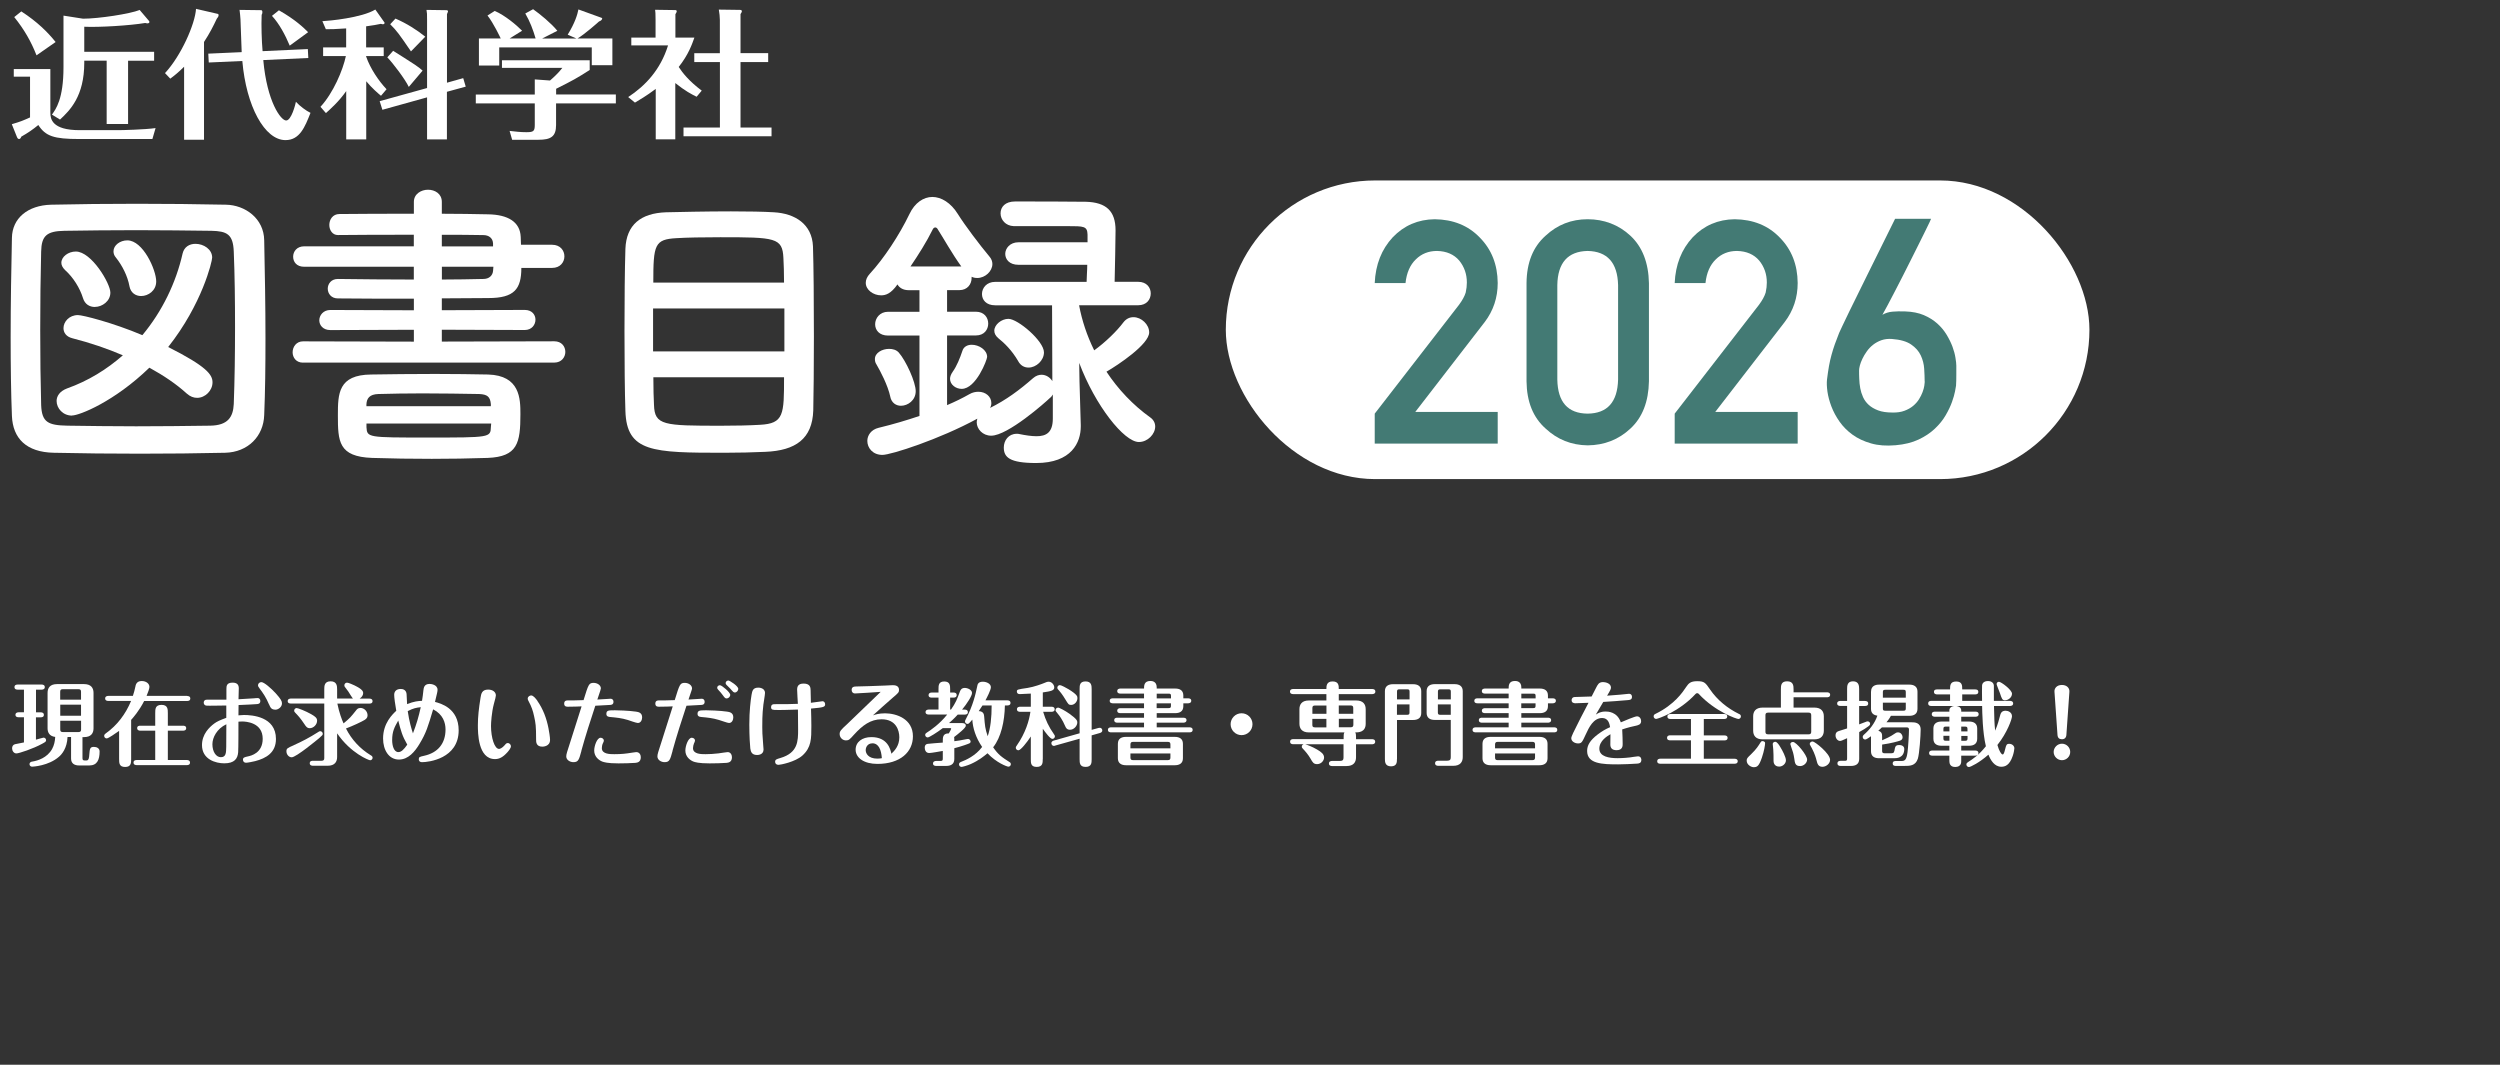 <?xml version="1.0" encoding="UTF-8"?>
<svg xmlns="http://www.w3.org/2000/svg" width="431.96" height="183.97" version="1.1" viewBox="0 0 431.96 183.97">
  <rect x="0" y="0" width="431.96" height="183.97" fill="#333333" stroke="none"/>
  <defs>
    <style>
      .cls-1 {
        fill: #fff;
      }

      .cls-2 {
        fill: #437a74;
      }
    </style>
  </defs>
  <!-- Generator: Adobe Illustrator 28.7.3, SVG Export Plug-In . SVG Version: 1.2.0 Build 164)  -->
  <g>
    <g id="_レイヤー_2" data-name="レイヤー_2">
      <g>
        <path class="cls-1" d="M38.93,78.23c-4.78.11-9.77.16-14.77.16s-9.99-.05-14.88-.16c-4.72-.1-7.06-2.47-7.22-6.36-.16-3.94-.22-8.68-.22-13.57,0-5.94.11-12.04.22-17.2.05-3.37,2.71-5.63,6.79-5.73,4.72-.11,9.72-.16,14.82-.16s10.26.05,15.36.16c3.31.05,6.57,2.37,6.62,6.15.11,5.36.22,11.25.22,16.99,0,4.68-.05,9.2-.22,13.2-.11,3.68-2.82,6.42-6.73,6.52ZM40.61,56.56c0-4.52-.05-9.05-.22-13.1-.11-3-1.19-3.52-3.85-3.58-4.07-.05-8.58-.11-12.92-.11s-8.69.05-12.49.11c-3.09.05-3.96.89-4.02,3.58-.11,4.26-.16,8.94-.16,13.52s.05,9.05.16,12.99c.11,3,1.19,3.52,4.56,3.58,3.75.05,7.71.11,11.84.11s8.42-.05,12.81-.11c3.04-.05,3.96-1.47,4.07-3.73.16-4.21.22-8.73.22-13.25ZM12.44,71.81c-1.57,0-2.66-1.26-2.66-2.53,0-.84.54-1.68,1.79-2.16,3.69-1.31,6.9-3.31,9.66-5.73-2.71-1.16-5.65-2.16-8.74-2.95-1.03-.26-1.52-.95-1.52-1.74,0-1.1.98-2.26,2.5-2.26.81,0,6.03,1.31,11.13,3.47,3.42-4.1,5.81-9.05,6.95-14.1.27-1.16,1.19-1.68,2.23-1.68,1.41,0,2.88.95,2.88,2.37,0,.68-1.74,8.05-7.6,15.46,6.68,3.37,7.66,4.79,7.66,6.1,0,1.42-1.25,2.68-2.66,2.68-.6,0-1.19-.21-1.79-.74-1.79-1.63-3.96-3.1-6.46-4.47-6.08,5.89-12.11,8.26-13.36,8.26ZM16.4,53.04c-.92,0-1.74-.47-2.06-1.53-.54-1.74-1.68-3.58-3.09-4.84-.43-.42-.65-.84-.65-1.26,0-1.05,1.19-1.95,2.5-1.95,2.71,0,5.97,5.52,5.97,7.1,0,1.47-1.41,2.47-2.66,2.47ZM22.37,49.46c-.33-1.79-1.25-3.58-2.33-4.94-.33-.37-.43-.74-.43-1.1,0-1.05,1.14-1.89,2.39-1.89,2.71,0,4.99,5.1,4.99,7.1,0,1.58-1.36,2.52-2.61,2.52-.92,0-1.79-.53-2.01-1.68Z"/>
        <path class="cls-1" d="M52.35,62.66c-1.19,0-1.79-.89-1.79-1.79,0-.95.65-1.89,1.79-1.89l19.16.05v-2.05l-14.44.05c-1.25,0-1.9-.84-1.9-1.68,0-.89.71-1.79,1.9-1.79l14.44.05v-2c-4.34,0-8.74,0-13.14-.05-1.14,0-1.74-.84-1.74-1.68s.6-1.68,1.74-1.68h.05c4.07.05,8.58.1,13.08.1v-2.21h-18.95c-1.3,0-1.9-.84-1.9-1.74s.65-1.79,1.9-1.79h18.95v-2c-4.72,0-9.5,0-13.08.05h-.05c-.92,0-1.47-.84-1.47-1.74,0-.95.6-1.89,1.74-1.89,3.91-.05,8.36-.05,12.87-.05v-2.05c0-1.37,1.25-2.1,2.44-2.1s2.39.68,2.39,2.1v2.05c2.77,0,5.48.05,7.98.1,3.47.05,5.54,1.32,5.65,3.89,0,.42.05.89.05,1.37h5.38c1.41,0,2.12,1,2.12,2s-.71,2-2.12,2h-5.32c0,3.63-1.19,5.21-5.7,5.21-2.66,0-5.32.05-8.04.05v2.05l14.33-.05c1.25,0,1.85.84,1.85,1.68,0,.89-.65,1.79-1.85,1.79l-14.33-.05v2.05l19.44-.05c1.25,0,1.9.89,1.9,1.84,0,.89-.65,1.84-1.9,1.84h-43.43ZM74.61,79.28c-3.53,0-6.95-.05-10.31-.16-5.81-.21-5.92-2.84-5.92-7.36,0-3.73.05-7,5.75-7.05,3.04-.05,7.11-.1,11.08-.1,3.31,0,6.57.05,9.12.1,5.54.16,5.59,4.21,5.59,6.84,0,5-.49,7.36-5.65,7.57-3.31.11-6.52.16-9.66.16ZM84.81,69.82c-.11-1.26-.6-1.68-2.01-1.74-2.99-.05-6.46-.11-9.83-.11-2.71,0-5.38.05-7.6.11-1.52.05-2.01.74-2.06,1.79v.32h21.5v-.37ZM84.87,73.18h-21.55v.63c.11,1.79.22,1.79,10.53,1.79,10.86,0,10.91,0,10.97-1.84l.05-.58ZM85.19,42.04c-.05-.89-.71-1.42-1.68-1.42-2.06-.05-4.56-.05-7.17-.05v2h8.85v-.53ZM85.25,46.09h-8.9v2.21c2.44,0,4.83-.05,7.17-.1.98,0,1.63-.58,1.68-1.47l.05-.63Z"/>
        <path class="cls-1" d="M132.22,78.07c-2.12.1-4.61.16-7.11.16-12.32,0-16.83-.1-17.05-7.21-.11-3.16-.16-8.42-.16-13.78s.05-10.78.16-14.25c.16-4.16,2.66-6.15,7-6.31,2.23-.05,6.95-.16,11.24-.16,2.93,0,5.7.05,7.44.16,3.64.21,6.57,2.05,6.73,5.89.11,3.37.16,9.62.16,15.57,0,5.21-.05,10.15-.11,12.78-.16,4.89-3.04,6.94-8.31,7.15ZM135.53,53.3h-22.69v7.42h22.69v-7.42ZM135.47,48.83c0-1.68-.05-3.16-.11-4.26-.16-3.52-1.41-3.58-10.91-3.58-2.99,0-5.81.05-7.55.16-3.8.21-4.02,1.1-4.02,7.68h22.58ZM112.89,65.19c0,1.95.05,3.63.11,4.79.11,3.52,1.68,3.58,11.56,3.58,2.44,0,4.94-.05,6.73-.16,4.18-.21,4.18-1.79,4.18-8.21h-22.58Z"/>
        <path class="cls-1" d="M181.9,68.18c-.11.21-.27.42-.49.58-.76.74-7.27,6.52-10.15,6.52-1.47,0-2.5-1.16-2.5-2.31,0-.21.05-.42.11-.63-6.57,3.58-14.93,6.26-16.4,6.26-1.68,0-2.61-1.21-2.61-2.42,0-.95.65-1.95,1.95-2.26,2.61-.63,4.89-1.32,7.06-2.05v-13.89h-5.43c-1.52,0-2.23-.95-2.23-1.95,0-1.05.81-2.16,2.23-2.16h5.43v-3.73h-1.85c-.98,0-1.63-.42-1.95-1-1.14,1.63-2.06,1.89-2.82,1.89-1.36,0-2.66-.95-2.66-2.16,0-.53.22-1.05.71-1.58,2.39-2.58,5.1-6.68,6.84-10.31.92-1.95,2.44-2.95,3.96-2.95s3.2,1,4.4,2.95c1.25,2,3.8,5.36,5.43,7.31.38.42.54.89.54,1.32,0,1.26-1.25,2.42-2.61,2.42-.33,0-.65-.05-.98-.21v.21c0,1.05-.71,2.1-2.12,2.1h-2.12v3.73h4.99c1.41,0,2.12,1,2.12,2.05s-.71,2.05-2.12,2.05h-4.99v12.04c1.36-.58,2.66-1.21,3.85-1.89.54-.32,1.09-.42,1.57-.42,1.25,0,2.23.84,2.23,1.95,0,.26-.05.53-.22.84,2.77-1.37,5.1-3.1,7.44-5.15.49-.42.98-.58,1.47-.58.76,0,1.47.47,1.85,1.1l-.05-13.1h-9.83c-1.57,0-2.28-.95-2.28-1.95,0-1.05.81-2.1,2.28-2.1h15.8c0-.84.11-1.89.11-2.95h-11.89c-1.57,0-2.28-.95-2.28-1.89s.81-2,2.28-2h11.94v-1.32c-.05-1.47-.6-1.47-3.47-1.47h-9.28c-1.41-.05-2.28-1.1-2.28-2.21s.81-2.05,2.5-2.05c2.66,0,9.88,0,12.27.05,3.47.11,5.1,1.58,5.1,4.94,0,2-.11,6.15-.16,8.89h4.07c1.47,0,2.17,1,2.17,2,0,1.05-.71,2.05-2.17,2.05h-10.21c.49,2.63,1.36,5.26,2.61,7.79,1.9-1.37,3.91-3.31,5.05-4.84.49-.63,1.09-.89,1.74-.89,1.36,0,2.71,1.26,2.71,2.63,0,2.05-5.37,5.63-7.38,6.79,2.01,3.05,4.61,5.79,7.55,7.89.6.42.87,1,.87,1.58,0,1.32-1.3,2.68-2.82,2.68-2.55,0-7.55-6.31-10.31-13.67l.05,3.21.22,7.52v.26c0,2.74-1.57,6.31-7.71,6.31-4.61,0-5.59-1-5.59-2.68,0-1.21.81-2.37,2.23-2.37.16,0,.33,0,.49.05,1.03.21,2.06.37,2.93.37,1.68,0,2.82-.63,2.82-3.05v-4.16ZM153.83,68.55c-.43-2-1.74-4.47-2.39-5.58-.22-.32-.27-.63-.27-.95,0-1.05,1.25-1.74,2.44-1.74.65,0,1.25.16,1.68.63,1.25,1.42,2.93,5.1,2.93,6.68s-1.36,2.52-2.55,2.52c-.81,0-1.63-.47-1.85-1.58ZM166.1,46.04c-1.57-2.16-3.15-5-4.07-6.42-.11-.21-.27-.32-.43-.32s-.33.11-.43.32c-1.09,2.21-2.5,4.42-3.85,6.42h8.79ZM164.15,65.45c0-.37.16-.79.49-1.26.65-.89,1.25-2.37,1.63-3.52.22-.79.92-1.1,1.63-1.1,1.25,0,2.66.89,2.66,2.1,0,.47-1.9,5.52-4.4,5.52-1.03,0-2.01-.74-2.01-1.74ZM175.93,62.4c-1.14-1.95-2.44-3.16-3.42-3.95-.49-.42-.71-.84-.71-1.31,0-1.05,1.25-2.05,2.44-2.05,1.63,0,6.14,3.84,6.14,5.79,0,1.42-1.36,2.63-2.66,2.63-.71,0-1.36-.32-1.79-1.1Z"/>
      </g>
      <g>
        <path class="cls-1" d="M8.7,11.93v7.54c0,1.03.23,3.02,5.05,3.02h6.76c.55,0,4.63-.1,6.37-.36l-.55,1.89h-12.66c-4.34,0-5.8-.48-7.05-2.42-.96.79-1.79,1.36-2.94,2.01-.08.22-.18.41-.39.41-.18,0-.29-.17-.34-.29l-.91-2.27c1.56-.46,1.87-.6,3.15-1.17v-7.04h-2.81v-1.32h6.32ZM6.31,9.56c-.94-2.39-2.11-4.45-3.85-6.61l1.22-.98c2.78,1.8,4.58,3.61,5.93,5.29l-3.3,2.3ZM22.12,21.43h-3.69v-10.95h-3.87v.37c0,5.77-2.47,8.21-4.19,9.81l-1.4-.86c.68-.93,2-2.68,2-8.18V2.7l3.38.53c2.68,0,8.19-.84,9.78-1.51l1.61,1.89c.05.07.08.14.08.19,0,.12-.13.24-.34.24-.16,0-.26-.05-.39-.07-2.65.45-8.04.77-10.53.65v4.33h12.07v1.54h-4.5v10.95Z"/>
        <path class="cls-1" d="M35.24,24.14h-3.43v-12.61c-1.04,1.03-1.74,1.58-2.39,2.06l-.91-.96c2.78-2.99,5.2-8.47,5.36-11.1l3.85.89s.05.17.05.24c0,.17-.18.43-.31.57-.6,1.27-1.22,2.51-2.21,4.02v16.9ZM53.19,8.49l.08,1.53-7.78.36c.65,7.23,3.04,10.44,3.95,10.44s1.61-2.8,1.69-3.23c.65.72,1.77,1.56,2.52,1.91-.96,2.42-1.85,4.71-4.32,4.71-3.61,0-6.79-5.86-7.46-13.67l-5.8.26-.08-1.53,5.77-.26c-.03-.91-.21-5.29-.21-5.67-.03-.43-.08-1.08-.16-1.63l3.77.05c.1,0,.18.19.18.29,0,.17-.03.36-.13.5-.08,1.77,0,4.5.16,6.29l7.8-.36ZM50.06,7.89c-.75-1.82-1.85-3.85-3.07-5.15l1.2-.96c2.81,1.58,4.29,3.02,5.05,3.78l-3.17,2.32Z"/>
        <path class="cls-1" d="M63.28,9.82c.7,2.01,2.13,4.14,3.51,5.6l-.96,1.13c-.44-.36-1.59-1.34-2.55-2.51v10.05h-3.46v-8.35c-1.25,1.8-2.76,3.13-3.51,3.8l-.94-1.08c2.21-2.39,3.88-6.34,4.39-8.77h-3.93v-1.5h3.98v-3.28c-1.87.14-2.7.14-3.51.14l-.6-1.39c1.12-.05,6.79-.57,9.15-2.01l1.59,2.25s.08.29-.29.29c-.05,0-.13,0-.34-.07-.6.12-1.4.29-2.55.43v3.64h3.04v1.5h-3.04v.13ZM80.03,13.48l.44,1.49-3.25.89v8.23h-3.43v-7.27l-7.72,2.15-.47-1.49,8.19-2.27V3.38c0-1,0-1.1-.1-1.67l3.54.05c.05,0,.18.07.18.22,0,.05-.03.07-.18.46v11.85l2.81-.79ZM70.64,15.03c-.68-1.41-2.78-4.16-3.72-5.12l1.01-1.13c.6.38,3.28,2.06,3.82,2.44.62.43,1.01.74,1.27.98l-2.39,2.82ZM71.01,8.88c-2.08-3.04-2.42-3.52-3.59-4.69l.91-.98c1.98.86,3.74,1.99,5.15,3.13l-2.47,2.54Z"/>
        <path class="cls-1" d="M106.41,16.32v1.54h-10.33v3.75c0,1.99-.91,2.54-3.04,2.54h-4.55l-.44-1.53c1.07.12,1.85.22,2.89.22,1.2,0,1.46-.14,1.46-1.24v-3.73h-10.19v-1.54h10.19v-2.61l2.63.19c.31-.26,1.51-1.32,2.13-2.18h-10.43v-1.32h15.16v1.68c-2.16,1.39-2.94,1.82-5.8,3.25v.98h10.33ZM92.55,6.66c-.44-1.51-.99-2.97-1.79-4.33l1.35-.74c1.2.84,3.15,2.44,4.19,3.73l-2.63,1.34h5.93l-1.51-.67c1.25-2.03,1.69-3.49,1.85-4.36l4.03,1.46c.05.02.08.07.08.12,0,.12-.16.38-.55.5-.1.1-2.52,2.25-3.72,2.94h6.03v4.62h-3.56v-3.08h-15.99v3.13h-3.51v-4.67h3.77c-.08-.17-1.25-2.66-2.29-3.97l1.25-.79c1.72.72,3.77,2.44,4.73,3.42l-2.16,1.34h4.5Z"/>
        <path class="cls-1" d="M120.37,16.72c-.91-.45-1.95-.98-3.69-2.37v9.72h-3.38v-8.71c-1.59,1.2-2.91,1.96-3.59,2.37l-1.17-.96c2.91-1.91,5.57-4.67,6.89-8.93h-6.35v-1.34h4.19v-3.11c0-1.13-.03-1.34-.08-1.7l3.43.05c.13,0,.31,0,.31.22,0,.12-.03.14-.23.5v4.04h3.28c-.42,1.17-1.01,2.92-2.71,5.07.68,1.05,1.82,2.47,3.98,4.09l-.88,1.05ZM119.96,10.73v-1.54h4.42V3.46c0-.5-.08-1.29-.18-1.8l3.64.05c.13,0,.34,0,.34.24,0,.14-.08.24-.23.48v6.75h4.78v1.54h-4.78v11.31h5.36v1.52h-15.21v-1.52h6.29v-11.31h-4.42Z"/>
      </g>
      <rect class="cls-1" x="211.8" y="31.18" width="149.22" height="51.6" rx="25.8" ry="25.8"/>
      <g>
        <path class="cls-1" d="M6.21,123.08h.83c.19,0,.54.05.54.44s-.36.42-.54.42h-.83v3.86c.22-.05,1.21-.35,1.31-.35.24,0,.44.19.44.42,0,.27-.08.32-.71.66-1.51.83-3.97,1.65-4.42,1.65s-.74-.46-.74-.88c0-.32.14-.61.49-.71.08-.02,1.42-.28,1.56-.31v-4.35h-.93c-.19,0-.54-.05-.54-.42s.36-.44.54-.44h.93v-3.91h-1.1c-.19,0-.54-.05-.54-.44s.36-.44.54-.44h4.16c.19,0,.54.06.54.44s-.36.44-.54.44h-.98v3.91ZM8.22,119.71c0-.83.41-1.51,1.64-1.51h4.66c1.2,0,1.64.66,1.64,1.51v6.14c0,.83-.42,1.51-1.64,1.51h-.27v3.62c0,.31.08.42.43.42h.25c.43,0,.46-.5.5-1.01.08-1.01.11-1.34.8-1.34.5,0,.98.25.98.79,0,1.42-.41,2.42-1.78,2.42h-1.76c-.8,0-1.39-.33-1.39-1.2v-3.72h-.61c-.08,1.95-.99,3.01-1.5,3.43-1.78,1.56-4.5,1.7-4.63,1.7-.27,0-.44-.22-.44-.42,0-.38.33-.44.47-.46.98-.16,2.57-.65,3.43-2.17.36-.66.5-1.34.54-2.09-1.04-.13-1.32-.82-1.32-1.5v-6.14ZM14,120.89v-1.35c0-.3-.08-.46-.46-.46h-2.68c-.38,0-.46.16-.46.46v1.35h3.59ZM10.41,121.76v1.91h3.59v-1.91h-3.59ZM10.41,124.53v1.5c0,.3.08.46.46.46h2.68c.38,0,.46-.16.46-.46v-1.5h-3.59Z"/>
        <path class="cls-1" d="M32.34,120.26c.19,0,.54.05.54.42,0,.41-.36.44-.54.44h-7.43c-.9,1.76-1.91,2.88-2.25,3.26v6.77c0,.65,0,1.37-1.04,1.37s-1.04-.71-1.04-1.37v-4.87c-.54.39-1.86,1.31-2.14,1.31-.24,0-.44-.19-.44-.44,0-.22.14-.33.27-.43,1.98-1.39,3.45-3.37,4.38-5.61h-3.94c-.19,0-.54-.05-.54-.43s.36-.44.54-.44h4.25c.19-.57.3-.98.43-1.59.05-.28.17-.98,1.09-.98.79,0,1.34.46,1.34,1.02,0,.28-.24.96-.49,1.54h7.02ZM26.82,131.32v-5.07h-2.58c-.17,0-.54-.05-.54-.44s.35-.42.54-.42h2.58v-2.17c0-.69,0-1.43,1.09-1.43s1.09.77,1.09,1.43v2.17h2.63c.17,0,.54.03.54.42s-.35.44-.54.44h-2.63v5.07h3.29c.17,0,.54.05.54.44s-.33.44-.54.44h-8.68c-.17,0-.54-.05-.54-.44s.35-.44.54-.44h3.21Z"/>
        <path class="cls-1" d="M44.02,120.64c.11,0,.43-.03.52-.03.25,0,.44.22.44.5,0,.5-.38.54-.63.55-.94.06-1.17.08-3.13.16-.02.28-.02,1.53-.02,1.78.2-.02.77-.06.94-.06,1.37,0,5.54.25,5.54,4.14,0,2.39-1.72,3.34-3.59,3.83-.43.11-1.32.28-1.59.28-.31,0-.52-.22-.52-.52,0-.38.24-.44.87-.58.52-.11,2.54-.57,2.54-3.04,0-2.82-2.88-2.99-3.56-2.99-.09,0-.55.02-.63.03,0,.88,0,4.63-.05,5.29-.09,1.1-.63,1.91-2.41,1.91-1.45,0-3.84-.66-3.84-3.15,0-1.89,1.28-3.1,2.11-3.72.47-.35,1.01-.6,2.09-.99v-2.13c-.41.02-1.04.03-2.17.03-.17,0-1.2.02-1.34-.02-.25-.05-.39-.27-.39-.5,0-.28.14-.52.55-.52h3.37v-1.81c0-.54.02-1.13,1.07-1.13.76,0,1.07.35,1.07.98,0,.3-.05,1.62-.05,1.89,1.04-.06,2.09-.13,2.8-.17ZM36.7,128.59c0,1.29.63,2.24,1.46,2.24.9,0,.91-.77.93-1.78,0-.24,0-3.29.02-3.91-1.64.77-2.41,2.3-2.41,3.45ZM46.48,121.71c-.52-1.23-1.01-1.92-1.62-2.74-.22-.3-.28-.39-.28-.57,0-.28.25-.54.58-.54.47,0,1.69,1.07,2.47,1.92.94,1.04,1.09,1.39,1.09,1.75,0,.69-.71,1.09-1.1,1.09-.72,0-.88-.32-1.13-.91Z"/>
        <path class="cls-1" d="M50.77,128.75c1.42-.63,2.76-1.34,4.14-2.22.25-.16.28-.19.42-.19.24,0,.44.21.44.44,0,.22-.08.28-.66.79-.24.2-3.94,3.28-4.71,3.28-.52,0-.91-.52-.91-1.02s.13-.57,1.28-1.07ZM61,120.72c-.16-.16-.71-1.07-.82-1.24-.08-.13-.5-.68-.6-.8-.05-.06-.08-.16-.08-.27,0-.24.19-.46.46-.46s1.1.39,1.28.47c1.4.69,1.51,1.04,1.51,1.35,0,.3-.2.68-.61.94h1.69c.19,0,.54.05.54.44s-.36.42-.54.42h-5.54c.33,1.61.77,2.76,1.07,3.42,1.13-.94,1.21-1.05,2.16-2.24.14-.19.33-.43.76-.43.66,0,1.23.6,1.23,1.28,0,.44-.25.61-.5.79-.5.31-2.05,1.04-3.23,1.48.96,1.91,2.43,3.5,4.25,4.61.19.11.35.21.35.46,0,.28-.25.42-.43.42-.22,0-3.34-1.2-5.7-4.65v4.09c0,.83-.41,1.51-1.64,1.51h-2.55c-.19,0-.54-.05-.54-.44s.36-.42.54-.42h1.51c.36,0,.46-.17.46-.47v-9.42h-5.78c-.2,0-.54-.05-.54-.42s.35-.44.54-.44h5.78v-1.59c0-.55,0-1.39,1.09-1.39s1.13.82,1.13,1.39v1.59h2.77ZM51.25,122.34c.24,0,1.57.52,2.52,1.06.71.41,1.02.66,1.02,1.13,0,.69-.65,1.29-1.26,1.29-.47,0-.66-.28-.96-.74-.66-.99-1.07-1.43-1.57-1.95-.08-.08-.17-.17-.17-.36,0-.25.22-.43.43-.43Z"/>
        <path class="cls-1" d="M72.47,128.56c-.79,1.31-1.92,2.68-3.54,2.68-1.76,0-2.74-1.67-2.74-3.64,0-2.66,1.64-4.19,2.28-4.79-.19-1.12-.36-2.22-.36-2.76,0-.57.36-1.01,1.13-1.01.93,0,.99.74,1.01.87.03.28.08,1.51.09,1.75,1.23-.49,1.92-.54,2.58-.57.11-.71.16-1.04.24-1.83.05-.41.13-1.09,1.07-1.09.22,0,1.37.11,1.37,1.02,0,.28-.05.46-.44,2.09.96.25,4.09,1.07,4.09,4.91,0,4.91-5.24,5.5-6.31,5.5-.54,0-.58-.36-.58-.5,0-.39.14-.43.9-.6,2.41-.52,3.72-2.14,3.72-4.55,0-1.18-.44-2.61-2.14-3.48-.87,2.93-1.2,4.08-2.36,5.98ZM68.81,124.5c-.66,1.17-1.05,1.87-1.05,3.39,0,.91.28,2.06,1.07,2.06.49,0,.95-.43,1.54-1.29-.87-1.5-1.09-2.36-1.56-4.16ZM72.7,122.19c-.76.08-1.31.19-2.25.68.25,1.75.65,3.1.9,3.84.6-1.54.99-2.87,1.35-4.52Z"/>
        <path class="cls-1" d="M87.62,130.03c-.71.79-1.35,1.13-2.09,1.13-2.96,0-2.96-4.58-2.96-5.87,0-1.45.16-2.85.46-4.74.11-.66.22-1.4,1.31-1.4.79,0,1.34.41,1.34,1.01,0,.19-.11.6-.35,1.48-.39,1.48-.49,3.28-.49,3.79,0,2.05.61,3.97,1.39,3.97.14,0,.52-.11,1.01-.68.17-.22.28-.33.5-.33.32,0,.54.3.54.55,0,.35-.44.85-.65,1.09ZM92.86,121.12c.99,1.42,1.57,2.99,1.91,4.72.08.44.27,1.48.27,2,0,1.17-1.26,1.17-1.34,1.17-1.07,0-1.07-.83-1.07-1.18,0-2.47-.09-2.88-.33-4-.2-.98-.47-1.76-.96-2.66-.11-.19-.16-.31-.16-.46,0-.33.33-.55.6-.55.39,0,.85.61,1.09.96Z"/>
        <path class="cls-1" d="M100.46,129.74c-.42,1.56-.54,1.95-1.39,1.95-.58,0-1.23-.38-1.23-.99,0-.38.11-.69.79-2.79.27-.82,1.45-4.55,1.86-5.86-.19.02-1.64.06-2.38.06-.2,0-.63,0-.63-.54s.43-.55.61-.55c1.06,0,1.23,0,2.74-.05.85-2.74.91-2.98,1.75-2.98.6,0,1.24.38,1.24.96,0,.13-.11.44-.61,1.92.36-.02,2.06-.14,2.3-.14s.49.16.49.52c0,.49-.36.54-.57.55-.08,0-1.98.11-2.57.14-.85,2.58-1.69,5.17-2.41,7.78ZM104.33,127.98c0,.16-.11.33-.17.47-.13.25-.17.65-.17.82,0,1.04,1.42,1.04,2.16,1.04.13,0,1.34,0,2.24-.14.46-.06,1.4-.22,1.54-.22.6,0,.79.52.79.88,0,.88-.63.94-.93.98-.6.06-2.22.09-2.93.09-1.94,0-2.52-.22-2.79-.31-.61-.24-1.4-.85-1.4-1.91,0-.8.49-2.21,1.1-2.21.31,0,.57.22.57.5ZM106.08,122.72c.52,0,2.66.06,3.81.24.39.06,1.06.16,1.06.98,0,.41-.2.98-.74.98-.28,0-1.48-.44-1.73-.52-1.1-.33-1.91-.41-3.1-.52-.19-.02-.61-.06-.61-.52,0-.63.39-.63,1.32-.63Z"/>
        <path class="cls-1" d="M116.21,129.74c-.42,1.56-.54,1.95-1.39,1.95-.58,0-1.23-.38-1.23-.99,0-.38.11-.69.79-2.79.27-.82,1.45-4.55,1.86-5.86-.19.02-1.64.06-2.38.06-.2,0-.63,0-.63-.54s.43-.55.61-.55c1.06,0,1.23,0,2.74-.05.85-2.74.91-2.98,1.75-2.98.6,0,1.24.38,1.24.96,0,.13-.03.2-.61,1.92.36-.02,2.06-.14,2.3-.14s.49.16.49.52c0,.49-.36.54-.57.55-.08,0-1.98.11-2.57.14-.85,2.58-1.69,5.17-2.41,7.78ZM120.08,127.98c0,.11-.09.33-.17.47-.09.19-.17.58-.17.82,0,1.04,1.42,1.04,2.16,1.04.63,0,1.54-.05,2.24-.14.43-.06,1.45-.22,1.59-.22.52,0,.74.5.74.88,0,.88-.63.94-.93.98-.6.06-2.22.09-2.93.09-1.94,0-2.52-.22-2.79-.31-.61-.24-1.4-.85-1.4-1.91,0-.8.49-2.21,1.1-2.21.35,0,.57.24.57.5ZM121.83,122.72c.52,0,2.66.06,3.81.24.39.06,1.06.16,1.06.98,0,.41-.2.98-.74.98-.25,0-1.4-.43-1.73-.52-1.1-.33-1.91-.41-3.1-.52-.42-.03-.61-.21-.61-.52,0-.61.39-.63,1.32-.63ZM126.17,120.08c0,.32-.33.6-.6.6-.25,0-.31-.05-.72-.61-.25-.33-.35-.46-.77-.91-.06-.06-.16-.19-.16-.33,0-.22.19-.47.54-.42.25.03,1.72,1.17,1.72,1.68ZM127.56,119.04c0,.28-.27.61-.58.61-.22,0-.28-.06-.79-.65-.11-.13-.6-.6-.68-.68-.09-.09-.13-.19-.13-.3,0-.2.17-.44.49-.44.17,0,1.69.93,1.69,1.45Z"/>
        <path class="cls-1" d="M132.18,119.73c0,.33-.25,1.73-.28,2.02-.21,1.72-.19,3.29-.19,3.89,0,.8,0,1.05.17,3.23.02.13.05.55.05.63,0,.95-1.01.95-1.12.95-.9,0-1.09-.55-1.17-1.13-.05-.43-.17-2.06-.17-4.14,0-2.32.22-4.13.38-5.09.13-.72.22-1.28,1.2-1.28.02,0,1.13,0,1.13.93ZM134.3,122.67c-.76,0-1.07,0-1.07-.5,0-.33.2-.5.54-.5,2.09,0,2.74,0,4.09-.06-.02-.69-.13-1.8-.13-2.49,0-.91.68-1.01,1.12-1.01,1.17,0,1.2.72,1.21,1.15,0,.06.03,1.83.05,2.17.28-.03,1.94-.27,2.02-.27.19,0,.44.19.44.5,0,.49-.19.57-2.44.77.03.88.06,2.14.06,3.01,0,2.22,0,3.7-1.54,5.1-1.26,1.13-3.83,1.61-4.11,1.61-.61,0-.61-.47-.61-.52,0-.39.22-.46.91-.66,3.06-.9,3.06-2.95,3.06-4.94,0-.55-.03-2.95-.03-3.43-1.78.06-3.01.08-3.56.08Z"/>
        <path class="cls-1" d="M147.72,119.82c-.31,0-.57-.22-.57-.6,0-.6.47-.6.9-.61,1.09-.02,3.04-.08,4.93-.16.21-.02,1.06-.06,1.23-.06.31,0,1.13,0,1.13.82,0,.41-.14.54-1.06,1.32-.83.74-2.52,2.2-3.45,3.07.39-.13,1.02-.35,2.09-.35,1.92,0,4.82.94,4.82,3.97,0,2.69-2.16,4.77-6.14,4.77-2.3,0-3.76-1.04-3.76-2.46,0-1.32,1.12-2.17,2.72-2.17,2.82,0,3.29,2.11,3.46,2.87.52-.49,1.37-1.34,1.37-2.83,0-1.18-.55-3.12-3.06-3.12-1.92,0-3.32,1.07-4.77,2.66-.74.82-.88.99-1.39.99-.6,0-1.09-.5-1.09-1.1,0-.49.2-.71,1.26-1.68.44-.43,5.24-5.04,5.83-5.61-.68.05-3.94.28-4.47.28ZM150.71,128.44c-.74,0-1.13.6-1.13,1.18,0,.5.38,1.46,2.03,1.46.36,0,.58-.05.76-.08-.11-1.46-.55-2.57-1.65-2.57Z"/>
        <path class="cls-1" d="M164.31,122.61c.85-1.23,1.02-1.7,1.57-3.18.13-.33.36-.57.79-.57.57,0,1.28.36,1.28.87s-.88,1.87-1.72,2.88h.46c.19,0,.54.05.54.44s-.36.42-.54.42h-1.21c-.06.08-.68.76-1.5,1.46h2.16c.55,0,.74.17.74.47,0,.38-1.35,1.43-2.02,1.95.03.19.03.41.03.72.28-.03,1.31-.17,2.14-.36.03,0,.16-.03.24-.03.22,0,.44.21.44.47,0,.08-.02.14-.14.25-.11.09-1.45.57-2.68.88v1.86c0,.95-.68,1.2-1.39,1.2h-1.75c-.19,0-.54-.05-.54-.42s.36-.44.54-.44h.74c.35,0,.41-.09.41-.42v-1.31c-.47.08-1.97.36-2.35.36-.63,0-.77-.6-.77-.93,0-.38.16-.6.49-.65.3-.05,2.2-.19,2.63-.22v-.3c0-.58,0-1.31,1.04-1.29.17-.28.41-.72.41-.8,0-.06-.03-.11-.13-.11h-1.32c-.94.72-2.36,1.61-2.6,1.61-.28,0-.44-.24-.44-.43,0-.2.11-.3.24-.38.74-.47,2.25-1.5,3.56-3.15h-3.2c-.19,0-.54-.05-.54-.42s.36-.44.54-.44h1.7v-2.06h-1.18c-.19,0-.54-.05-.54-.44,0-.3.24-.44.54-.44h1.18v-.6c0-.6,0-1.31.99-1.31s1.02.69,1.02,1.31v.6h.61c.19,0,.52.06.52.44s-.35.44-.52.44h-.61v2.06h.13ZM173.63,121.89c-.05,2.74-.66,5.51-2.03,7.23.88,1.28,1.46,1.68,2.87,2.58.13.08.19.2.19.33,0,.24-.19.44-.42.44-.25,0-2.09-.69-3.62-2.32-.58.5-1.53,1.26-2.88,1.86-.63.28-1.45.5-1.61.5-.17,0-.43-.14-.43-.44s.25-.39.43-.46c.74-.28,2.42-1.01,3.57-2.55-1.12-1.61-1.62-3.31-1.7-4.72-.55.66-.65.74-.83.74-.24,0-.44-.19-.44-.44,0-.06.02-.11.11-.3,1.29-2.42,1.73-4.44,2-5.73.06-.35.16-.82.98-.82.65,0,1.39.35,1.39.95,0,.49-.71,1.84-.94,2.27h3.79c.17,0,.54.05.54.44s-.35.44-.54.44h-.41ZM169.76,121.89c-.25.39-.46.71-.65.98.87.03.91.63.94.94.13,1.58.16,2.08.61,3.4.49-1.45.68-3.24.68-5.32h-1.59Z"/>
        <path class="cls-1" d="M180.17,131.16c0,.63,0,1.35-1.04,1.35s-1.02-.69-1.02-1.35v-3.91c-.68,1.04-1.76,2.39-2.14,2.39-.24,0-.46-.19-.46-.44,0-.14.05-.21.17-.38,1.51-2.16,2.14-4.3,2.36-5.83h-1.79c-.17,0-.54-.05-.54-.44s.38-.44.54-.44h1.86v-2.27c-.94.06-1.56.09-1.89.09-.52,0-.52-.38-.52-.42,0-.38.05-.38,1.86-.65,1.1-.17,2.46-.68,2.82-.83.39-.16.54-.24.82-.24.55,0,.96.57.96.98,0,.55-.54.66-1.98.87v2.47h1.51c.17,0,.54.05.54.44s-.36.44-.54.44h-1.45c.43,1.45.98,2.61,1.86,3.86.14.19.17.25.17.38,0,.24-.2.44-.44.44-.38,0-1.24-1.17-1.65-1.75v5.23ZM182.34,128.83c-.09.03-.17.05-.27.05-.2,0-.41-.2-.41-.46,0-.33.31-.43.42-.46l4.46-1.26v-7.64c0-.6,0-1.32,1.02-1.32s1.06.71,1.06,1.32v7.05l1.18-.33c.06-.02.16-.03.25-.03.22,0,.41.21.41.44,0,.35-.31.42-.41.46l-1.43.41v4.11c0,.61,0,1.34-1.04,1.34s-1.04-.71-1.04-1.34v-3.53l-4.2,1.18ZM182.8,122.26c.24,0,1.26.55,2.02,1.09,1.29.93,1.32,1.21,1.32,1.48,0,.58-.57,1.26-1.26,1.26-.57,0-.72-.38-.82-.6-.49-1.15-1.01-1.84-1.29-2.17-.3-.36-.39-.47-.39-.61,0-.27.22-.44.43-.44ZM183.14,118.38c.22,0,1.1.47,1.51.72,1.51.94,1.51,1.24,1.51,1.53,0,.57-.47,1.17-1.09,1.17-.43,0-.49-.13-.98-.93-.49-.82-.91-1.35-1.26-1.73-.06-.08-.14-.16-.14-.32,0-.24.19-.44.44-.44Z"/>
        <path class="cls-1" d="M192.28,121.52c-.19,0-.54-.05-.54-.42,0-.41.36-.44.54-.44h5.39v-.82h-4.09c-.2,0-.54-.05-.54-.43s.35-.44.54-.44h4.09c0-.47,0-1.31,1.09-1.31.28,0,1.1.06,1.1,1.09v.22h3.21c.8,0,1.39.33,1.39,1.2v.49h.83c.19,0,.54.05.54.42s-.36.44-.54.44h-.83v.5c0,.94-.69,1.2-1.39,1.2h-3.21v.79h4.61c.19,0,.54.05.54.42s-.36.44-.54.44h-4.61v.8h5.67c.19,0,.54.05.54.44s-.36.43-.54.43h-13.56c-.19,0-.54-.05-.54-.43s.36-.44.54-.44h5.7v-.8h-4.61c-.19,0-.54-.05-.54-.44s.36-.42.54-.42h4.61v-.79h-4.09c-.2,0-.54-.05-.54-.42s.35-.44.54-.44h4.09v-.83h-5.39ZM203,127.32c.8,0,1.39.33,1.39,1.2v2.5c0,.93-.68,1.2-1.39,1.2h-8.46c-.8,0-1.39-.35-1.39-1.2v-2.5c0-.94.68-1.2,1.39-1.2h8.46ZM202.23,129.3v-.66c0-.3-.09-.46-.47-.46h-5.98c-.36,0-.46.17-.46.46v.66h6.91ZM195.32,130.19v.69c0,.3.09.46.46.46h5.98c.38,0,.47-.16.47-.46v-.69h-6.91ZM202.33,120.66v-.39c0-.32-.06-.42-.41-.42h-2.06v.82h2.47ZM199.85,121.52v.83h2.06c.35,0,.41-.11.41-.41v-.42h-2.47Z"/>
        <path class="cls-1" d="M216.41,125.13c0,1.04-.83,1.89-1.89,1.89s-1.89-.87-1.89-1.89.83-1.89,1.89-1.89,1.89.85,1.89,1.89Z"/>
        <path class="cls-1" d="M226.16,126.55c-1.2,0-1.64-.66-1.64-1.51v-2.5c0-.82.41-1.51,1.64-1.51h3.02v-1.1h-5.75c-.2,0-.54-.06-.54-.44s.35-.44.54-.44h5.75c0-.49,0-1.31,1.07-1.31s1.07.74,1.07,1.31h5.78c.19,0,.54.06.54.44s-.36.44-.54.44h-5.78v1.1h3.01c1.2,0,1.64.66,1.64,1.51v2.5c0,1.51-1.29,1.51-1.81,1.51.14.22.14.5.14.87v.3h2.77c.2,0,.54.06.54.44s-.36.44-.54.44h-2.77v2.25c0,.83-.41,1.51-1.64,1.51h-2.5c-.2,0-.54-.06-.54-.44s.36-.44.54-.44h1.37c.5,0,.61-.22.61-.61v-2.27h-6.61c.3.09,1.17.39,2.05.91.72.43,1.2.79,1.2,1.39,0,.49-.47,1.13-1.21,1.13-.6,0-.77-.31-1.12-.93-.39-.68-.9-1.28-1.32-1.72-.09-.09-.2-.19-.2-.38,0-.16.09-.31.3-.41h-1.78c-.2,0-.54-.05-.54-.44s.35-.44.54-.44h8.71v-.31c0-.35,0-.63.14-.85h-6.13ZM226.76,123.33h2.43v-1.43h-1.97c-.38,0-.46.16-.46.46v.98ZM229.18,125.67v-1.46h-2.43v1.01c0,.28.05.46.46.46h1.97ZM231.32,121.9v1.43h2.5v-.98c0-.3-.09-.46-.46-.46h-2.05ZM233.83,124.2h-2.5v1.46h2.05c.36,0,.46-.16.46-.46v-1.01Z"/>
        <path class="cls-1" d="M241.37,131.15c0,.52,0,1.26-1.02,1.26s-1.06-.77-1.06-1.26v-11.73c0-.93.68-1.2,1.39-1.2h3.5c.8,0,1.39.35,1.39,1.2v3.78c0,.93-.68,1.2-1.39,1.2h-2.8v6.75ZM243.55,120.85v-1.34c0-.3-.08-.41-.41-.41h-1.35c-.35,0-.41.14-.41.41v1.34h2.17ZM241.37,121.71v1.8h1.76c.36,0,.41-.16.41-.41v-1.39h-2.17ZM247.89,124.39c-.8,0-1.39-.35-1.39-1.2v-3.78c0-.93.69-1.2,1.39-1.2h3.46c.8,0,1.39.35,1.39,1.2v11.4c0,.82-.41,1.51-1.64,1.51h-2.6c-.2,0-.54-.06-.54-.44s.35-.44.54-.44h1.56c.5,0,.61-.22.61-.61v-6.44h-2.79ZM250.68,120.85v-1.34c0-.3-.08-.41-.41-.41h-1.4c-.35,0-.42.14-.42.41v1.34h2.24ZM248.44,121.71v1.39c0,.28.08.41.42.41h1.81v-1.8h-2.24Z"/>
        <path class="cls-1" d="M255.28,121.52c-.19,0-.54-.05-.54-.42,0-.41.36-.44.54-.44h5.39v-.82h-4.09c-.2,0-.54-.05-.54-.43s.35-.44.54-.44h4.09c0-.47,0-1.31,1.09-1.31.28,0,1.1.06,1.1,1.09v.22h3.21c.8,0,1.39.33,1.39,1.2v.49h.83c.19,0,.54.05.54.42s-.36.44-.54.44h-.83v.5c0,.94-.69,1.2-1.39,1.2h-3.21v.79h4.61c.19,0,.54.05.54.42s-.36.44-.54.44h-4.61v.8h5.67c.19,0,.54.05.54.44s-.36.43-.54.43h-13.56c-.19,0-.54-.05-.54-.43s.36-.44.54-.44h5.7v-.8h-4.61c-.19,0-.54-.05-.54-.44s.36-.42.54-.42h4.61v-.79h-4.09c-.2,0-.54-.05-.54-.42s.35-.44.54-.44h4.09v-.83h-5.39ZM266,127.32c.8,0,1.39.33,1.39,1.2v2.5c0,.93-.68,1.2-1.39,1.2h-8.46c-.8,0-1.39-.35-1.39-1.2v-2.5c0-.94.68-1.2,1.39-1.2h8.46ZM265.23,129.3v-.66c0-.3-.09-.46-.47-.46h-5.98c-.36,0-.46.17-.46.46v.66h6.91ZM258.32,130.19v.69c0,.3.09.46.46.46h5.98c.38,0,.47-.16.47-.46v-.69h-6.91ZM265.33,120.66v-.39c0-.32-.06-.42-.41-.42h-2.06v.82h2.47ZM262.85,121.52v.83h2.06c.35,0,.41-.11.41-.41v-.42h-2.47Z"/>
        <path class="cls-1" d="M275.75,123.46c.38-.24.8-.52,1.67-.52.35,0,2,0,2.63,1.87.55-.24,2.43-1.04,2.79-1.04.5,0,.72.47.72.83,0,.61-.54.72-1.07.83-1.17.24-2.11.57-2.2.6.05.63.08,2.13.08,2.54,0,.28,0,1.05-1.04,1.05-.76,0-1.09-.35-1.09-.98,0-.28.02-1.53.02-1.78-.54.32-1.92,1.12-1.92,2.5s1.69,1.64,3.17,1.64c.87,0,2.03-.11,2.11-.13.22-.03,1.2-.19,1.4-.19.5,0,.58.44.58.61,0,.6-.47.63-.72.65-.82.06-2.5.13-3.28.13-2.74,0-5.37-.08-5.37-2.32,0-.96.49-1.83,1.83-2.85.72-.54,1.32-.91,2.14-1.26-.09-.52-.28-1.58-1.37-1.58-1.51,0-2.28,1.62-2.82,2.8-.66,1.43-.74,1.59-1.37,1.59-.47,0-1.15-.31-1.15-.91,0-.3.58-1.42.9-2.05.71-1.43.79-1.59,1.34-2.63.27-.5.52-1.01.74-1.43-.35.02-1.92.08-2.27.08-.27,0-.65-.08-.65-.54,0-.17.09-.52.55-.54.47-.03,2.5-.06,2.91-.09.14-.25.68-1.34.77-1.51.27-.5.44-.98,1.2-.98.33,0,1.37.17,1.37.95,0,.24-.17.55-.31.79-.05.09-.31.52-.36.61,1.07-.08,2.06-.16,2.2-.17.25-.03,1.45-.16,1.61-.16.3,0,.49.22.49.52,0,.52-.36.55-.76.58-1.4.13-2.8.22-4.2.31-.2.33-1.09,1.83-1.26,2.14Z"/>
        <path class="cls-1" d="M292.98,119.89c-2.85,3.1-6.55,4.33-6.83,4.33-.22,0-.43-.2-.43-.44,0-.28.2-.38.31-.43,3.28-1.59,4.74-3.79,5.28-4.61.46-.69.8-1.04,1.95-1.04,1.23,0,1.42.28,2.2,1.42,1.26,1.84,3.01,3.26,5.01,4.24.13.05.33.14.33.43,0,.25-.22.44-.43.44-.28,0-3.98-1.23-6.85-4.33-.08-.08-.13-.13-.27-.13s-.2.05-.28.13ZM294.39,127.07h3.57c.19,0,.54.05.54.42,0,.41-.36.44-.54.44h-3.57v3.17h5.32c.17,0,.54.05.54.42,0,.41-.38.44-.54.44h-12.83c-.17,0-.54-.03-.54-.43s.38-.44.54-.44h5.29v-3.17h-3.59c-.17,0-.54-.03-.54-.43s.38-.44.54-.44h3.59v-2.82h-3.53c-.17,0-.54-.03-.54-.42s.38-.44.54-.44h9.26c.19,0,.54.05.54.42,0,.41-.36.44-.54.44h-3.51v2.82Z"/>
        <path class="cls-1" d="M301.8,131.43c0-.38.09-.47.77-1.12.91-.88,1.28-1.48,1.61-2.02.06-.09.14-.24.33-.24.14,0,.47.06.47.35,0,.33-.17,1.38-.55,2.49-.5,1.46-.8,1.67-1.43,1.67-.41,0-1.2-.41-1.2-1.13ZM307.71,119.12c0-.63,0-1.4,1.07-1.4s1.12.74,1.12,1.4v.5h5.78c.17,0,.54.05.54.42,0,.41-.38.44-.54.44h-5.78v1.78h3.59c1.2,0,1.64.66,1.64,1.51v2.47c0,.82-.43,1.51-1.64,1.51h-8.93c-1.2,0-1.64-.66-1.64-1.51v-2.47c0-.83.43-1.51,1.64-1.51h3.15v-3.15ZM312.95,123.6c0-.31-.09-.47-.46-.47h-6.99c-.38,0-.46.17-.46.46v2.83c0,.3.09.46.46.46h6.99c.36,0,.46-.16.46-.46v-2.82ZM307.38,132.45c-.54,0-.94-.35-.94-.99s0-1.39-.05-1.98c-.02-.14-.09-.79-.09-.93,0-.21.19-.38.44-.38.31,0,.68.58.88.93.36.57.96,1.73.96,2.27s-.52,1.09-1.2,1.09ZM310.99,132.36c-.79,0-.87-.54-.96-1.24-.13-.9-.28-1.35-.55-2.09-.09-.27-.14-.42-.14-.47,0-.19.19-.36.46-.36.57,0,2.44,2.28,2.44,3.04,0,.58-.58,1.13-1.24,1.13ZM313.19,128.11c.38,0,3.02,2.09,3.02,3.18,0,.66-.69,1.2-1.32,1.2-.74,0-.88-.55-1.01-1.07-.09-.38-.3-1.15-.83-2.16-.03-.05-.35-.61-.35-.65-.05-.24.17-.5.49-.5Z"/>
        <path class="cls-1" d="M322.25,121.12c.17,0,.54.03.54.44s-.38.42-.54.42h-1.02v3.18c.38-.14.55-.21,1.17-.44.11-.05.19-.08.3-.08.25,0,.43.2.43.42,0,.19-.13.32-.28.42-.63.46-.72.5-1.61,1.01v4.65c0,.93-.68,1.2-1.39,1.2h-1.83c-.19,0-.54-.05-.54-.44s.36-.44.54-.44h.72c.35,0,.41-.09.41-.41v-3.5c-.88.42-1.06.47-1.23.47-.39,0-.77-.42-.77-.96,0-.36.14-.61.54-.74.24-.08,1.26-.38,1.46-.46v-3.89h-1.18c-.19,0-.54-.05-.54-.42s.36-.44.54-.44h1.18v-2.05c0-.5,0-1.34,1.02-1.34s1.06.82,1.06,1.34v2.05h1.02ZM323.29,119.49c0-.93.68-1.2,1.39-1.2h5.24c.8,0,1.39.35,1.39,1.2v2.99c0,.93-.68,1.2-1.39,1.2h-3.2c-.28.52-.55.85-.77,1.12h4.35c.47,0,1.56,0,1.56,1.26,0,.99-.21,4.16-.49,5.04-.41,1.24-1.39,1.24-2.36,1.24h-1.46c-.17,0-.52-.03-.52-.43s.36-.42.52-.42h.98c.63,0,.88-.22,1.06-1.51.11-.85.25-3.09.25-3.91,0-.39-.27-.39-.43-.39h-4.24c-.25.25-.31.3-.63.58.66.21.66.61.66,1.1v.55c.49-.21,1.43-.61,2.27-1.21.14-.11.27-.16.47-.16.57,0,.8.55.8.83,0,.32-.16.49-.44.6-.31.11-1.51.46-3.1.68v1.09c0,.27.08.41.42.41h1.18c.46,0,.49-.17.61-.87.08-.41.28-.55.74-.55.65,0,.88.36.88.66,0,1.62-1.37,1.62-1.78,1.62h-2.58c-.82,0-1.39-.33-1.39-1.2v-2.6c-.24.17-.79.57-.99.57-.22,0-.44-.17-.44-.44,0-.2.11-.31.22-.41.93-.8,1.89-1.98,2.31-3.28-.68-.08-1.1-.44-1.1-1.18v-2.99ZM329.29,120.55v-.96c0-.32-.08-.41-.41-.41h-3.12c-.36,0-.43.11-.43.41v.96h3.95ZM325.33,121.41v.98c0,.31.06.41.43.41h3.12c.33,0,.41-.09.41-.41v-.98h-3.95Z"/>
        <path class="cls-1" d="M344.53,121.98c.05,2.24.06,2.88.2,4.27.46-1.05.69-2,.88-2.71.06-.22.19-.74.93-.74.43,0,1.1.27,1.1.96,0,.47-.82,2.83-2.52,4.96.3,1.07.69,1.64.9,1.64s.3-.38.43-.88c.19-.76.24-.96.72-.96s.88.35.88.77c0,.17-.09.77-.28,1.32-.57,1.68-1.37,1.87-1.98,1.87-1.17,0-1.84-1.12-2.22-2.09-1.54,1.37-3.1,2.14-3.37,2.14-.2,0-.44-.16-.44-.44,0-.21.14-.32.28-.41.88-.57,1.86-1.2,3.09-2.74-.58-2.39-.63-5.89-.65-6.96h-4.46c.87.13.87.65.85.98h2.47c.17,0,.54.05.54.44s-.35.44-.54.44h-2.47v.83h1.37c.71,0,1.39.27,1.39,1.2v1.78c0,.85-.58,1.2-1.39,1.2h-1.37v.83h2.43c.17,0,.54.05.54.44s-.35.44-.54.44h-2.43v.94c0,.22,0,1.02-1.04,1.02-.87,0-1.01-.6-1.01-1.02v-.94h-2.96c-.17,0-.54-.05-.54-.44s.35-.44.54-.44h2.96v-.83h-1.37c-.71,0-1.39-.27-1.39-1.2v-1.78c0-.85.58-1.2,1.39-1.2h1.37v-.83h-2.5c-.17,0-.54-.05-.54-.44s.35-.44.54-.44h2.5c-.02-.33-.02-.85.83-.98h-3.97c-.17,0-.52-.05-.52-.44s.33-.44.54-.44h3.24v-1.12h-2.24c-.19,0-.54-.05-.54-.44s.33-.42.54-.42h2.24c0-.66,0-1.37,1.06-1.37s1.04.74,1.04,1.37h2.24c.19,0,.54.03.54.42s-.33.44-.54.44h-2.24v1.12h3.43c-.02-.85-.02-2.46,0-2.66.05-.63.66-.77,1.02-.77.32,0,.98.13,1.02.8.02.31-.02,2.22,0,2.63h2.79c.17,0,.54.06.54.44s-.35.44-.54.44h-2.79ZM336.83,126.37v-.83h-.63c-.35,0-.41.13-.41.42v.41h1.04ZM335.79,127.15v.42c0,.3.06.42.41.42h.63v-.85h-1.04ZM339.95,126.37v-.41c0-.3-.08-.42-.43-.42h-.65v.83h1.07ZM338.88,127.15v.85h.65c.35,0,.43-.13.43-.42v-.42h-1.07ZM346.47,121c-.52,0-.58-.24-.91-1.23-.08-.25-.58-1.43-.58-1.56,0-.24.17-.41.41-.41.36,0,2.25,1.39,2.25,2.06s-.68,1.13-1.17,1.13Z"/>
        <path class="cls-1" d="M357.7,129.93c0,.79-.65,1.42-1.43,1.42s-1.43-.65-1.43-1.42.65-1.43,1.43-1.43,1.43.63,1.43,1.43ZM357.04,126.96c-.03.49-.3.77-.77.77s-.74-.24-.77-.77l-.52-7.43c-.05-.58.38-1.18,1.29-1.18.79,0,1.34.49,1.29,1.18l-.52,7.43Z"/>
      </g>
      <g>
        <path class="cls-2" d="M237.53,71.47l14.57-18.81c.56-.76.95-1.46,1.15-2.11.14-.62.2-1.2.2-1.74,0-1.44-.44-2.7-1.31-3.78-.91-1.07-2.19-1.63-3.84-1.67-1.47,0-2.69.49-3.66,1.45-1.01.97-1.6,2.33-1.79,4.1h-5.32c.14-3.19,1.18-5.83,3.12-7.92,1.96-2.04,4.37-3.07,7.24-3.11,3.2.04,5.8,1.09,7.8,3.17,2.03,2.06,3.06,4.67,3.09,7.84,0,2.53-.75,4.79-2.25,6.76l-11.99,15.52h14.24v5.48h-21.25v-5.17Z"/>
        <path class="cls-2" d="M263.76,48.91c.03-3.54,1.13-6.27,3.3-8.19,2.03-1.89,4.45-2.84,7.26-2.84s5.36.95,7.39,2.85c2.06,1.92,3.13,4.65,3.2,8.2v16.95c-.07,3.53-1.13,6.26-3.2,8.17-2.03,1.9-4.49,2.87-7.39,2.9-2.81-.04-5.23-1-7.26-2.9-2.16-1.91-3.26-4.63-3.3-8.16v-16.99ZM279.58,49.25c-.1-3.86-1.86-5.82-5.26-5.89-3.42.07-5.17,2.04-5.24,5.89v16.33c.07,3.89,1.81,5.86,5.24,5.89,3.41-.04,5.16-2,5.26-5.89v-16.33Z"/>
        <path class="cls-2" d="M289.36,71.47l14.57-18.81c.56-.76.95-1.46,1.15-2.11.14-.62.2-1.2.2-1.74,0-1.44-.44-2.7-1.31-3.78-.91-1.07-2.19-1.63-3.84-1.67-1.47,0-2.69.49-3.66,1.45-1.01.97-1.6,2.33-1.79,4.1h-5.32c.14-3.19,1.18-5.83,3.12-7.92,1.96-2.04,4.37-3.07,7.24-3.11,3.2.04,5.8,1.09,7.8,3.17,2.03,2.06,3.06,4.67,3.09,7.84,0,2.53-.75,4.79-2.25,6.76l-11.99,15.52h14.24v5.48h-21.25v-5.17Z"/>
        <path class="cls-2" d="M333.66,37.8s-.07.19-.25.57-.44.89-.75,1.54-.69,1.4-1.11,2.24-.87,1.73-1.33,2.66c-.47.93-.94,1.87-1.42,2.82-.48.95-.95,1.85-1.4,2.72s-.86,1.64-1.23,2.35-.68,1.27-.92,1.69c.51-.3,1.08-.48,1.73-.54.64-.06,1.38-.07,2.23-.04,1.21.04,2.27.25,3.18.63.91.39,1.68.87,2.33,1.45.65.58,1.19,1.23,1.62,1.94.43.71.77,1.41,1.02,2.08.25.68.42,1.31.51,1.9.1.59.15,1.05.15,1.38v1.52c0,.34,0,.69-.01,1.04,0,.35-.02.65-.04.9-.02.12-.08.44-.17.96-.1.52-.27,1.13-.53,1.85-.25.71-.62,1.48-1.09,2.29-.47.82-1.1,1.59-1.87,2.32-.77.73-1.71,1.36-2.82,1.88s-2.43.85-3.96.98c-1.6.14-3.02.04-4.25-.32-1.23-.35-2.29-.85-3.19-1.5s-1.64-1.4-2.24-2.25c-.6-.85-1.07-1.73-1.41-2.62s-.57-1.76-.69-2.58c-.11-.83-.14-1.53-.07-2.11.11-.86.22-1.63.34-2.31.12-.68.27-1.32.44-1.94.17-.62.36-1.22.57-1.82s.46-1.25.74-1.95c.07-.18.26-.59.58-1.25.32-.66.71-1.47,1.17-2.44.47-.97.99-2.03,1.57-3.19s1.16-2.34,1.74-3.53c1.37-2.78,2.91-5.88,4.61-9.31h6.22ZM332.55,65.93c0-.67-.03-1.41-.08-2.21s-.25-1.58-.59-2.31-.9-1.36-1.67-1.89c-.77-.53-1.87-.84-3.3-.95-.67-.05-1.27.02-1.82.21-.54.19-1.03.46-1.45.79s-.79.72-1.09,1.15c-.31.43-.56.86-.76,1.28-.2.42-.35.81-.44,1.17-.09.36-.13.64-.13.83,0,.44,0,.93.03,1.46.02.54.07,1.07.17,1.61.1.54.26,1.05.49,1.56.23.5.55.94.98,1.33s.96.7,1.62.95,1.48.37,2.47.37c.79.02,1.48-.08,2.07-.3.59-.22,1.09-.5,1.5-.84.41-.34.75-.72,1.02-1.15s.47-.83.62-1.24c.15-.4.25-.77.3-1.09.05-.32.08-.57.08-.72Z"/>
      </g>
    </g>
  </g>
</svg>